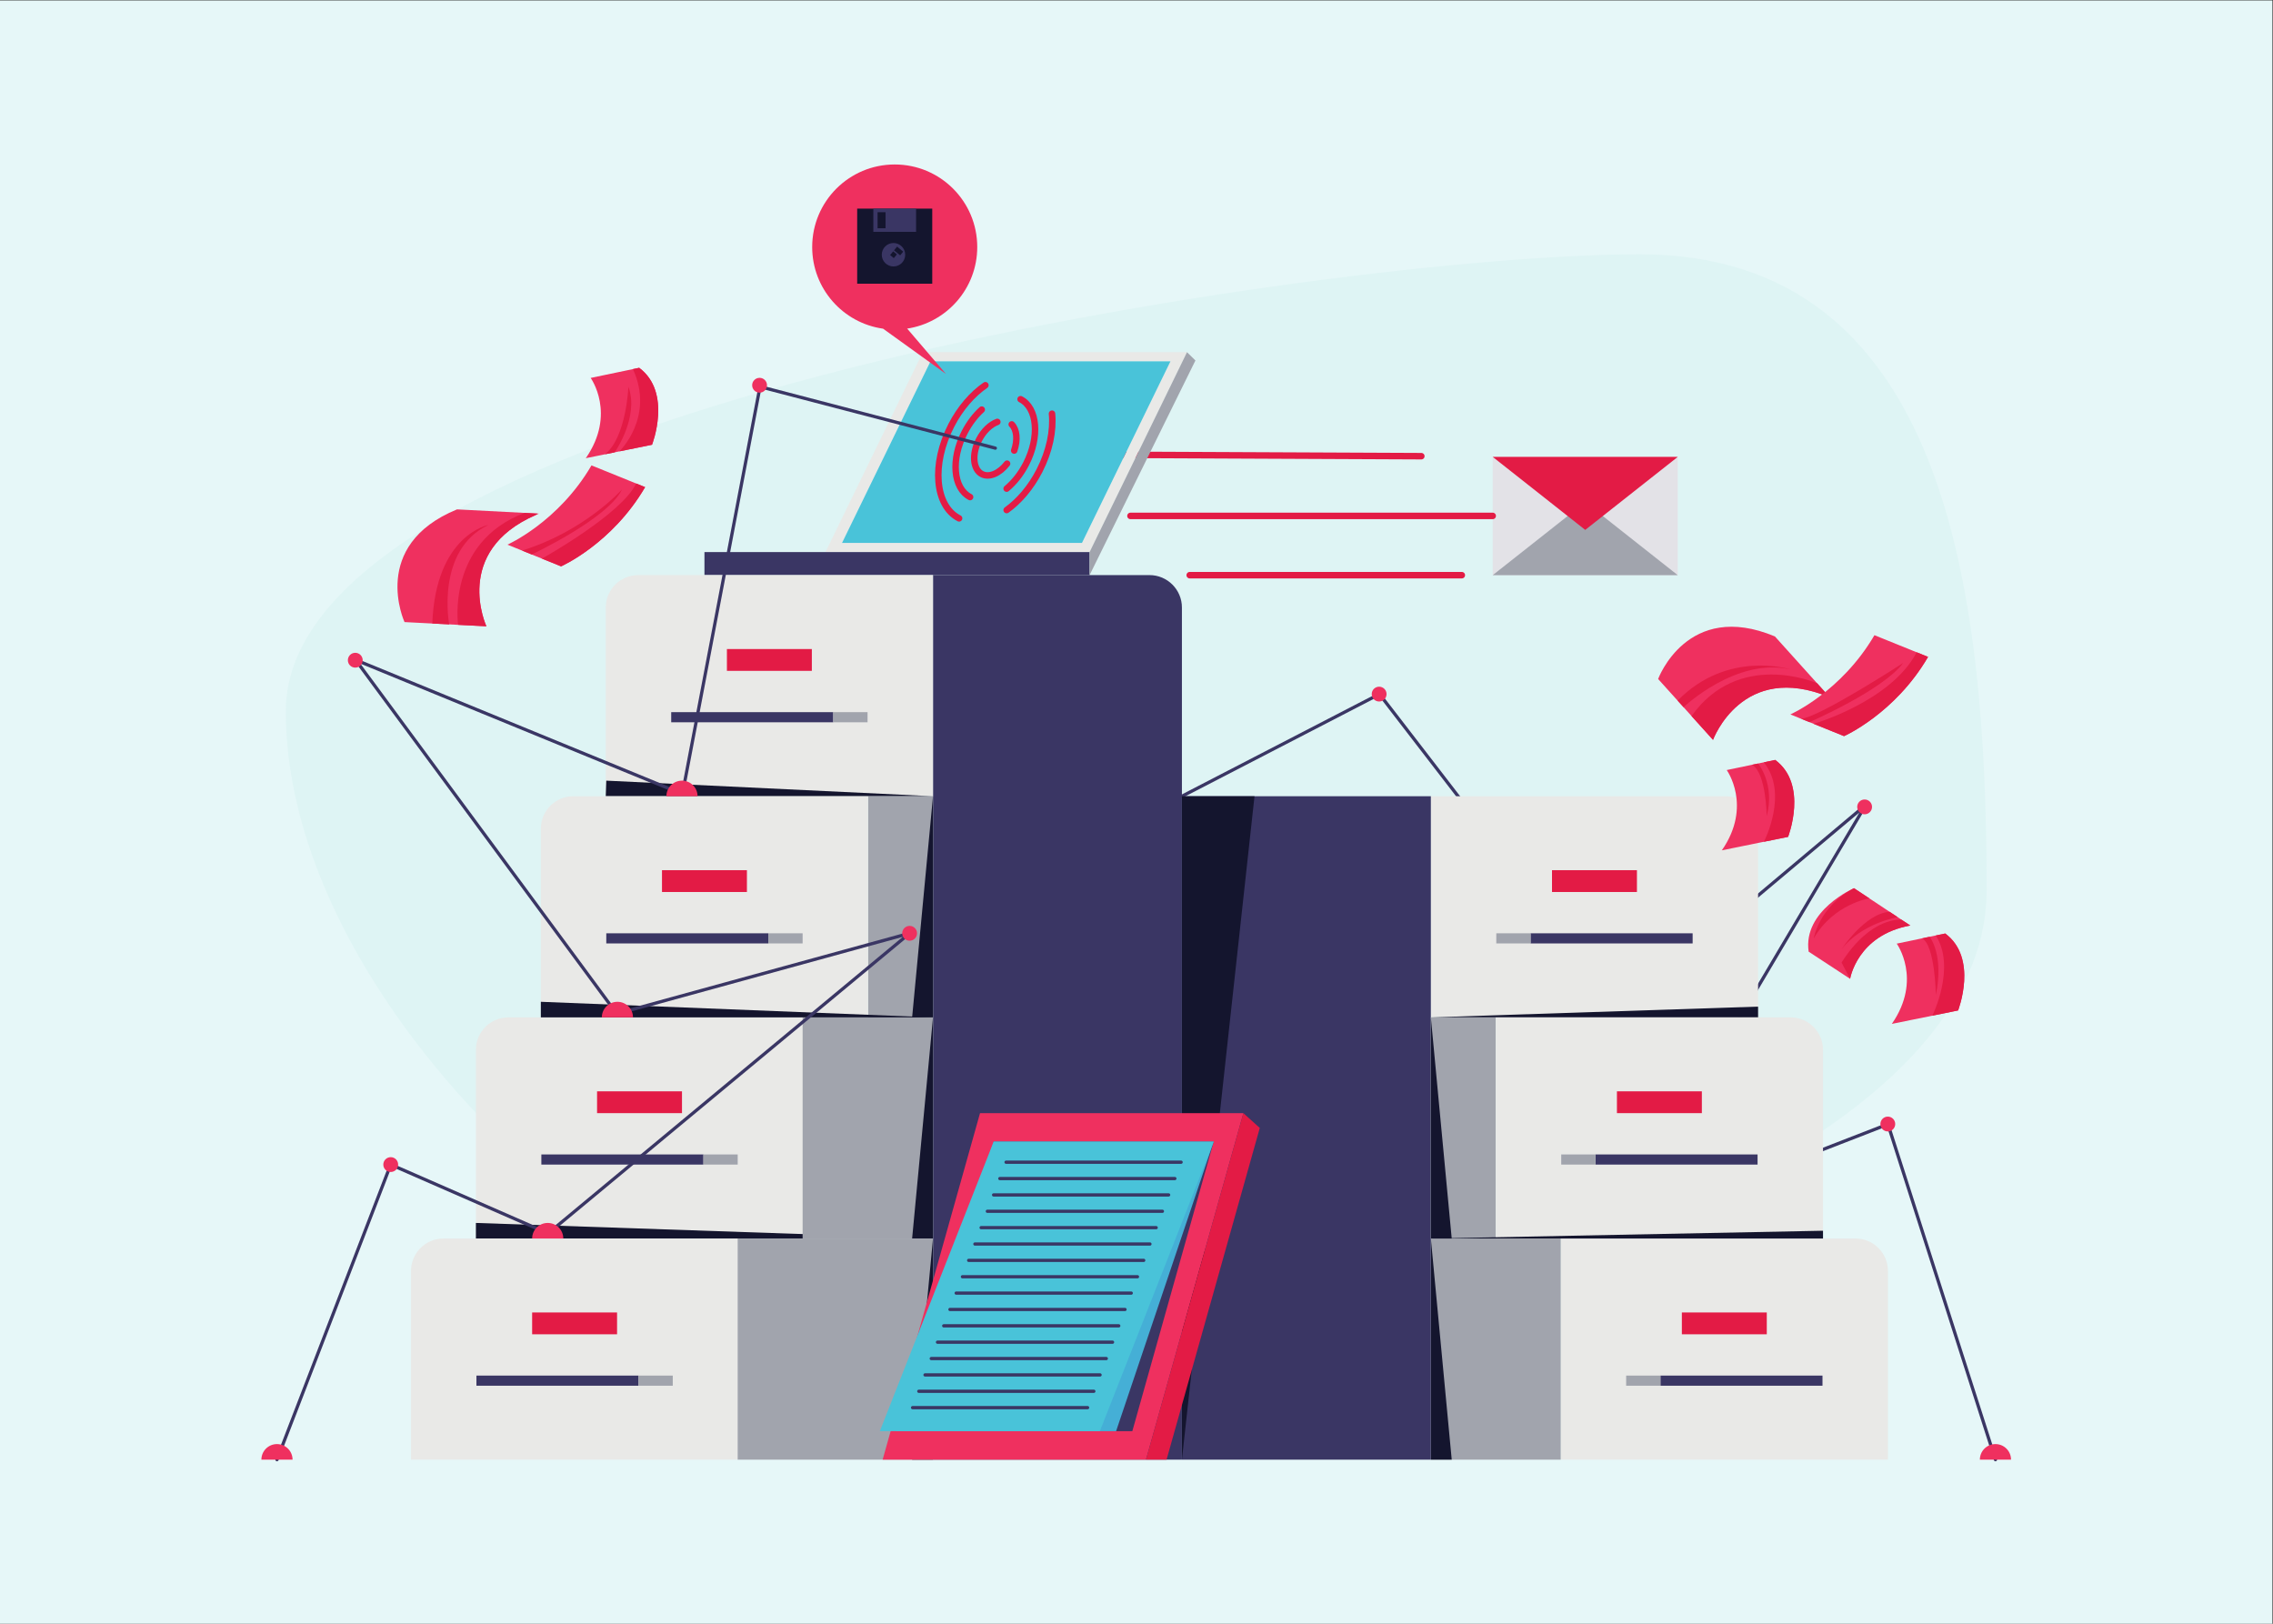 <?xml version="1.0" encoding="UTF-8" standalone="no"?>
<svg
   xmlns:dc="http://purl.org/dc/elements/1.1/"
   xmlns:cc="http://creativecommons.org/ns#"
   xmlns:rdf="http://www.w3.org/1999/02/22-rdf-syntax-ns#"
   xmlns:svg="http://www.w3.org/2000/svg"
   xmlns="http://www.w3.org/2000/svg"
   viewBox="0 0 933.333 666.667"
   height="666.667"
   width="933.333"
   xml:space="preserve"
   id="svg2"
   version="1.1"><rect x="0" y="0" width="933.333" height="666.667" fill="#333333" stroke="none"/><defs
     id="defs6" /><g
     transform="matrix(1.333,0,0,-1.333,0,666.667)"
     id="g10"><g
       transform="scale(0.1)"
       id="g12"><path
         id="path14"
         style="fill:#e6f7f8;fill-opacity:1;fill-rule:nonzero;stroke:none"
         d="M 7000,0 H 0 V 5000 H 7000 V 0" /><path
         id="path16"
         style="fill:#def4f4;fill-opacity:1;fill-rule:nonzero;stroke:none"
         d="M 6119.7,2259.67 C 6119.7,1320.75 3954.24,782 3015.33,782 2076.43,782 880.305,1871.69 880.305,2810.6 880.305,3749.51 4111.36,4218 5050.26,4218 5989.18,4218 6119.7,3198.58 6119.7,2259.67" /><path
         id="path18"
         style="fill:#e3e2e7;fill-opacity:1;fill-rule:nonzero;stroke:none"
         d="m 5168.23,3229.66 h -570.14 v 365.05 l 570.14,0.01 v -365.06" /><path
         id="path20"
         style="fill:#a1a4ad;fill-opacity:1;fill-rule:nonzero;stroke:none"
         d="m 4883.15,3454.59 -285.06,-224.93 h 570.14 z" /><path
         id="path22"
         style="fill:#e31b45;fill-opacity:1;fill-rule:nonzero;stroke:none"
         d="m 4883.15,3369.11 285.08,224.93 h -570.14 z" /><path
         id="path24"
         style="fill:none;stroke:#e31b45;stroke-width:20;stroke-linecap:round;stroke-linejoin:round;stroke-miterlimit:10;stroke-dasharray:none;stroke-opacity:1"
         d="m 4502.97,3229.65 -838.18,0.01" /><path
         id="path26"
         style="fill:none;stroke:#e31b45;stroke-width:20;stroke-linecap:round;stroke-linejoin:round;stroke-miterlimit:10;stroke-dasharray:none;stroke-opacity:1"
         d="M 4598.09,3412.18 H 3482.26" /><path
         id="path28"
         style="fill:none;stroke:#e31b45;stroke-width:20;stroke-linecap:round;stroke-linejoin:round;stroke-miterlimit:10;stroke-dasharray:none;stroke-opacity:1"
         d="m 4378.25,3596.16 -1084.86,4.9" /><path
         id="path30"
         style="fill:#e9e9e7;fill-opacity:1;fill-rule:nonzero;stroke:none"
         d="m 3332.9,3329 h -739.1 l 272.5,559.2 h 739.1 z m -490.1,587.4 -300,-615.6 h 813.61 l 300,615.6 H 2842.8" /><path
         id="path32"
         style="fill:#3a3664;fill-opacity:1;fill-rule:nonzero;stroke:none"
         d="m 3356.41,3300.8 v -70.9 H 2170 v 70.9 h 1186.41" /><path
         id="path34"
         style="fill:#a1a4ad;fill-opacity:1;fill-rule:nonzero;stroke:none"
         d="m 3682.4,3891 -325.99,-661.1 v 70.9 l 300,615.6 25.99,-25.4" /><path
         id="path36"
         style="fill:#49c3d9;fill-opacity:1;fill-rule:nonzero;stroke:none"
         d="M 3605.4,3888.2 3332.9,3329 h -739.1 l 272.5,559.2 h 739.1" /><path
         id="path38"
         style="fill:none;stroke:#e31b45;stroke-width:20;stroke-linecap:round;stroke-linejoin:round;stroke-miterlimit:10;stroke-dasharray:none;stroke-opacity:1"
         d="m 3102.19,3573.14 c -23.21,-29.76 -54.77,-43.87 -77.46,-32.16 -27.72,14.29 -31.7,61.7 -8.9,105.87 14.25,27.6 35.58,47.42 56.35,54.9" /><path
         id="path40"
         style="fill:none;stroke:#e31b45;stroke-width:20;stroke-linecap:round;stroke-linejoin:round;stroke-miterlimit:10;stroke-dasharray:none;stroke-opacity:1"
         d="m 3116.55,3694.09 c 16,-16.21 18.93,-47.89 7.57,-80.55" /><path
         id="path42"
         style="fill:none;stroke:#e31b45;stroke-width:20;stroke-linecap:round;stroke-linejoin:round;stroke-miterlimit:10;stroke-dasharray:none;stroke-opacity:1"
         d="m 2988.24,3470.28 c -52.21,26.95 -59.71,116.24 -16.77,199.46 14.46,27.99 32.77,51.73 52.7,69.88" /><path
         id="path44"
         style="fill:none;stroke:#e31b45;stroke-width:20;stroke-linecap:round;stroke-linejoin:round;stroke-miterlimit:10;stroke-dasharray:none;stroke-opacity:1"
         d="m 3143.76,3771.62 c 52.2,-26.93 59.71,-116.23 16.76,-199.45 -16.11,-31.2 -37.01,-57.12 -59.61,-75.91" /><path
         id="path46"
         style="fill:none;stroke:#e31b45;stroke-width:20;stroke-linecap:round;stroke-linejoin:round;stroke-miterlimit:10;stroke-dasharray:none;stroke-opacity:1"
         d="m 2954.39,3404.7 c -74.92,38.67 -85.69,166.83 -24.05,286.27 27.68,53.64 65.27,96.39 105.06,123.73" /><path
         id="path48"
         style="fill:none;stroke:#e31b45;stroke-width:20;stroke-linecap:round;stroke-linejoin:round;stroke-miterlimit:10;stroke-dasharray:none;stroke-opacity:1"
         d="m 3240.6,3727.07 c 5.03,-52.34 -7.58,-115.37 -38.94,-176.13 -26.68,-51.7 -62.55,-93.28 -100.74,-120.69" /><path
         id="path50"
         style="fill:#3a3664;fill-opacity:1;fill-rule:nonzero;stroke:none"
         d="M 3640.8,505.352 H 2874 V 3229.93 h 666.8 c 55.23,0 100,-44.77 100,-100 V 505.352" /><path
         id="path52"
         style="fill:#e9e9e7;fill-opacity:1;fill-rule:nonzero;stroke:none"
         d="M 2874,2548.79 H 1866 v 581.14 c 0,55.23 44.77,100 100,100 h 908 v -681.14" /><path
         id="path54"
         style="fill:#14152e;fill-opacity:1;fill-rule:nonzero;stroke:none"
         d="M 2874,2548.79 H 1866 l 1.6,48" /><path
         id="path56"
         style="fill:#e31b45;fill-opacity:1;fill-rule:nonzero;stroke:none"
         d="m 2500.8,2934.96 h -261.6 v 67.2 h 261.6 v -67.2" /><path
         id="path58"
         style="fill:#3a3664;fill-opacity:1;fill-rule:nonzero;stroke:none"
         d="m 2566.8,2776.55 h -499.2 v 31.21 h 499.2 v -31.21" /><path
         id="path60"
         style="fill:#a1a4ad;fill-opacity:1;fill-rule:nonzero;stroke:none"
         d="m 2672.4,2776.55 h -105.6 v 31.21 h 105.6 v -31.21" /><path
         id="path62"
         style="fill:#e9e9e7;fill-opacity:1;fill-rule:nonzero;stroke:none"
         d="M 2473.99,1186.51 H 1466 v 581.14 c 0,55.22 44.77,100 100,100 h 907.99 v -681.14" /><path
         id="path64"
         style="fill:#14152e;fill-opacity:1;fill-rule:nonzero;stroke:none"
         d="m 2874,1186.5 -1408,0.01 v 47.99 z" /><path
         id="path66"
         style="fill:#e31b45;fill-opacity:1;fill-rule:nonzero;stroke:none"
         d="m 2100.8,1572.68 h -261.6 v 67.19 h 261.6 v -67.19" /><path
         id="path68"
         style="fill:#3a3664;fill-opacity:1;fill-rule:nonzero;stroke:none"
         d="m 2166.8,1414.27 h -499.2 v 31.2 h 499.2 v -31.2" /><path
         id="path70"
         style="fill:#a1a4ad;fill-opacity:1;fill-rule:nonzero;stroke:none"
         d="M 2272.39,1414.27 H 2166.8 v 31.2 h 105.59 v -31.2" /><path
         id="path72"
         style="fill:#a1a4ad;fill-opacity:1;fill-rule:nonzero;stroke:none"
         d="m 2874,1186.51 h -401.6 v 681.14 H 2874 v -681.14" /><path
         id="path74"
         style="fill:#14152e;fill-opacity:1;fill-rule:nonzero;stroke:none"
         d="m 2874,1867.65 -64.3,-681.14 h 64.3 z" /><path
         id="path76"
         style="fill:#a1a4ad;fill-opacity:1;fill-rule:nonzero;stroke:none"
         d="M 2673.99,2548.79 H 2874 v -681.14 h -200.01 v 681.14" /><path
         id="path78"
         style="fill:#e9e9e7;fill-opacity:1;fill-rule:nonzero;stroke:none"
         d="M 2673.99,1867.65 H 1666 v 581.14 c 0,55.22 44.77,100 100,100 h 907.99 v -681.14" /><path
         id="path80"
         style="fill:#e31b45;fill-opacity:1;fill-rule:nonzero;stroke:none"
         d="m 2300.8,2253.82 h -261.6 v 67.2 h 261.6 v -67.2" /><path
         id="path82"
         style="fill:#3a3664;fill-opacity:1;fill-rule:nonzero;stroke:none"
         d="m 2366.8,2095.41 h -499.2 v 31.2 h 499.2 v -31.2" /><path
         id="path84"
         style="fill:#a1a4ad;fill-opacity:1;fill-rule:nonzero;stroke:none"
         d="m 2472.4,2095.41 h -105.6 v 31.2 h 105.6 v -31.2" /><path
         id="path86"
         style="fill:#14152e;fill-opacity:1;fill-rule:nonzero;stroke:none"
         d="M 2874,1867.65 H 1666 v 48 z" /><path
         id="path88"
         style="fill:#14152e;fill-opacity:1;fill-rule:nonzero;stroke:none"
         d="m 2874,2548.79 -64.3,-681.14 h 64.3 z" /><path
         id="path90"
         style="fill:#e9e9e7;fill-opacity:1;fill-rule:nonzero;stroke:none"
         d="M 2273.99,505.359 H 1266 v 581.151 c 0,55.22 44.77,100 100,100 h 907.99 V 505.359" /><path
         id="path92"
         style="fill:#e31b45;fill-opacity:1;fill-rule:nonzero;stroke:none"
         d="m 1900.8,891.531 h -261.6 v 67.199 h 261.6 v -67.199" /><path
         id="path94"
         style="fill:#3a3664;fill-opacity:1;fill-rule:nonzero;stroke:none"
         d="m 1966.8,733.129 h -499.2 v 31.203 h 499.2 v -31.203" /><path
         id="path96"
         style="fill:#a1a4ad;fill-opacity:1;fill-rule:nonzero;stroke:none"
         d="M 2072.39,733.129 H 1966.8 v 31.203 h 105.59 v -31.203" /><path
         id="path98"
         style="fill:#a1a4ad;fill-opacity:1;fill-rule:nonzero;stroke:none"
         d="M 2874,505.352 H 2272.39 V 1186.51 H 2874 V 505.352" /><path
         id="path100"
         style="fill:#14152e;fill-opacity:1;fill-rule:nonzero;stroke:none"
         d="M 2874,1186.5 2809.7,505.352 H 2874 Z" /><path
         id="path102"
         style="fill:none;stroke:#3a3664;stroke-width:10;stroke-linecap:round;stroke-linejoin:round;stroke-miterlimit:10;stroke-dasharray:none;stroke-opacity:1"
         d="M 853.203,505.352 1203.6,1414.27 1688.4,1202.3 2802,2126.61 1900,1878.8 l -804.4,1089.76 1006.48,-413.05 239.12,1254.65 724.81,-189.2" /><path
         id="path104"
         style="fill:#ef305f;fill-opacity:1;fill-rule:nonzero;stroke:none"
         d="m 2824.83,2126.61 c 0,-12.6 -10.22,-22.83 -22.83,-22.83 -12.61,0 -22.83,10.23 -22.83,22.83 0,12.62 10.22,22.83 22.83,22.83 12.61,0 22.83,-10.21 22.83,-22.83" /><path
         id="path106"
         style="fill:#ef305f;fill-opacity:1;fill-rule:nonzero;stroke:none"
         d="m 2362.63,3814.66 c 0,-12.62 -10.22,-22.83 -22.84,-22.83 -12.6,0 -22.82,10.21 -22.82,22.83 0,12.61 10.22,22.82 22.82,22.82 12.62,0 22.84,-10.21 22.84,-22.82" /><path
         id="path108"
         style="fill:#ef305f;fill-opacity:1;fill-rule:nonzero;stroke:none"
         d="m 1226.43,1414.27 c 0,-12.61 -10.22,-22.82 -22.83,-22.82 -12.61,0 -22.83,10.21 -22.83,22.82 0,12.62 10.22,22.83 22.83,22.83 12.61,0 22.83,-10.21 22.83,-22.83" /><path
         id="path110"
         style="fill:#ef305f;fill-opacity:1;fill-rule:nonzero;stroke:none"
         d="m 805.195,505.359 c 0,26.512 21.493,48 48.008,48 26.504,0 47.996,-21.488 47.996,-48 h -96.004" /><path
         id="path112"
         style="fill:#ef305f;fill-opacity:1;fill-rule:nonzero;stroke:none"
         d="m 1639.2,1186.51 c 0,26.5 21.48,47.99 48,47.99 26.5,0 48,-21.49 48,-47.99 h -96" /><path
         id="path114"
         style="fill:#ef305f;fill-opacity:1;fill-rule:nonzero;stroke:none"
         d="m 1853.9,1867.65 c 0,26.5 21.49,48 47.99,48 26.52,0 48,-21.5 48,-48 h -95.99" /><path
         id="path116"
         style="fill:#ef305f;fill-opacity:1;fill-rule:nonzero;stroke:none"
         d="m 2052.79,2548.79 c 0,26.5 21.5,48 48.01,48 26.5,0 48,-21.5 48,-48 h -96.01" /><path
         id="path118"
         style="fill:#ef305f;fill-opacity:1;fill-rule:nonzero;stroke:none"
         d="m 1117.23,2967.76 c 0,-12.61 -10.22,-22.84 -22.83,-22.84 -12.61,0 -22.83,10.23 -22.83,22.84 0,12.6 10.22,22.83 22.83,22.83 12.61,0 22.83,-10.23 22.83,-22.83" /><path
         id="path120"
         style="fill:none;stroke:#3a3664;stroke-width:10;stroke-linecap:round;stroke-linejoin:round;stroke-miterlimit:10;stroke-dasharray:none;stroke-opacity:1"
         d="m 6146.8,505.359 -331.19,1033.201 -845,-328.06 776.19,1310.86 -749.08,-629.72 -748.52,971.71 -608.4,-314.56" /><path
         id="path122"
         style="fill:#ef305f;fill-opacity:1;fill-rule:nonzero;stroke:none"
         d="m 6098.8,505.359 c 0,26.512 21.49,48 48,48 26.51,0 48,-21.488 48,-48 h -96" /><path
         id="path124"
         style="fill:#ef305f;fill-opacity:1;fill-rule:nonzero;stroke:none"
         d="m 4922.6,1186.51 c 0,26.5 21.49,47.99 48.01,47.99 26.5,0 47.99,-21.49 47.99,-47.99 h -96" /><path
         id="path126"
         style="fill:#ef305f;fill-opacity:1;fill-rule:nonzero;stroke:none"
         d="m 4949.73,1867.65 c 0,26.5 21.49,48 47.99,48 26.52,0 48,-21.5 48,-48 h -95.99" /><path
         id="path128"
         style="fill:#ef305f;fill-opacity:1;fill-rule:nonzero;stroke:none"
         d="m 4271.13,2863.35 c 0,-12.61 -10.22,-22.82 -22.83,-22.82 -12.61,0 -22.83,10.21 -22.83,22.82 0,12.62 10.22,22.83 22.83,22.83 12.61,0 22.83,-10.21 22.83,-22.83" /><path
         id="path130"
         style="fill:#ef305f;fill-opacity:1;fill-rule:nonzero;stroke:none"
         d="m 5766.63,2515.96 c 0,-12.61 -10.22,-22.83 -22.83,-22.83 -12.61,0 -22.83,10.22 -22.83,22.83 0,12.61 10.22,22.82 22.83,22.82 12.61,0 22.83,-10.21 22.83,-22.82" /><path
         id="path132"
         style="fill:#ef305f;fill-opacity:1;fill-rule:nonzero;stroke:none"
         d="m 5838.03,1539.15 c 0,-12.61 -10.22,-22.83 -22.83,-22.83 -12.61,0 -22.83,10.22 -22.83,22.83 0,12.62 10.22,22.83 22.83,22.83 12.61,0 22.83,-10.21 22.83,-22.83" /><path
         id="path134"
         style="fill:#e9e9e7;fill-opacity:1;fill-rule:nonzero;stroke:none"
         d="m 4407.6,1867.65 h 1008 v 581.14 c 0,55.22 -44.77,100 -100,100 h -908 v -681.14" /><path
         id="path136"
         style="fill:#e31b45;fill-opacity:1;fill-rule:nonzero;stroke:none"
         d="m 4780.8,2253.82 h 261.6 v 67.2 h -261.6 v -67.2" /><path
         id="path138"
         style="fill:#3a3664;fill-opacity:1;fill-rule:nonzero;stroke:none"
         d="M 4714.8,2095.41 H 5214 v 31.2 h -499.2 v -31.2" /><path
         id="path140"
         style="fill:#a1a4ad;fill-opacity:1;fill-rule:nonzero;stroke:none"
         d="m 4609.2,2095.41 h 105.6 v 31.2 h -105.6 v -31.2" /><path
         id="path142"
         style="fill:#14152e;fill-opacity:1;fill-rule:nonzero;stroke:none"
         d="m 4407.6,1867.65 h 1008 v 33.17 z" /><path
         id="path144"
         style="fill:#e9e9e7;fill-opacity:1;fill-rule:nonzero;stroke:none"
         d="m 4807.6,505.359 h 1008.01 v 581.151 c 0,55.22 -44.78,100 -100,100 H 4807.6 V 505.359" /><path
         id="path146"
         style="fill:#e31b45;fill-opacity:1;fill-rule:nonzero;stroke:none"
         d="m 5180.8,891.531 h 261.6 v 67.199 h -261.6 v -67.199" /><path
         id="path148"
         style="fill:#3a3664;fill-opacity:1;fill-rule:nonzero;stroke:none"
         d="M 5114.8,733.129 H 5614 v 31.203 h -499.2 v -31.203" /><path
         id="path150"
         style="fill:#a1a4ad;fill-opacity:1;fill-rule:nonzero;stroke:none"
         d="m 5009.2,733.129 h 105.6 v 31.203 h -105.6 v -31.203" /><path
         id="path152"
         style="fill:#a1a4ad;fill-opacity:1;fill-rule:nonzero;stroke:none"
         d="m 4407.6,1186.51 h 400 V 505.359 h -400 v 681.151" /><path
         id="path154"
         style="fill:#14152e;fill-opacity:1;fill-rule:nonzero;stroke:none"
         d="m 4407.6,1186.51 64.3,-681.151 h -64.3 z" /><path
         id="path156"
         style="fill:#3a3664;fill-opacity:1;fill-rule:nonzero;stroke:none"
         d="M 4407.6,505.352 H 3640.8 V 2548.79 h 766.8 V 505.352" /><path
         id="path158"
         style="fill:#14152e;fill-opacity:1;fill-rule:nonzero;stroke:none"
         d="M 3864.4,2548.79 H 3640.8 V 505.352 Z" /><path
         id="path160"
         style="fill:#a1a4ad;fill-opacity:1;fill-rule:nonzero;stroke:none"
         d="m 4407.6,1867.65 h 200 v -681.14 h -200 v 681.14" /><path
         id="path162"
         style="fill:#e9e9e7;fill-opacity:1;fill-rule:nonzero;stroke:none"
         d="m 4607.6,1186.51 h 1008.01 v 581.14 c 0,55.22 -44.78,100 -100,100 H 4607.6 v -681.14" /><path
         id="path164"
         style="fill:#e31b45;fill-opacity:1;fill-rule:nonzero;stroke:none"
         d="m 4980.8,1572.68 h 261.6 v 67.19 h -261.6 v -67.19" /><path
         id="path166"
         style="fill:#3a3664;fill-opacity:1;fill-rule:nonzero;stroke:none"
         d="M 4914.8,1414.27 H 5414 v 31.2 h -499.2 v -31.2" /><path
         id="path168"
         style="fill:#a1a4ad;fill-opacity:1;fill-rule:nonzero;stroke:none"
         d="m 4809.2,1414.27 h 105.6 v 31.2 h -105.6 v -31.2" /><path
         id="path170"
         style="fill:#14152e;fill-opacity:1;fill-rule:nonzero;stroke:none"
         d="m 4407.6,1867.65 64.3,-681.14 h -64.3 z" /><path
         id="path172"
         style="fill:#14152e;fill-opacity:1;fill-rule:nonzero;stroke:none"
         d="m 4407.6,1186.51 h 1208.01 v 23.99 z" /><path
         id="path174"
         style="fill:#ef305f;fill-opacity:1;fill-rule:nonzero;stroke:none"
         d="m 5636.5,2853.4 c -270.09,113 -359.7,-131 -359.7,-131 l -66.19,73.4 -102.91,114.1 c 0,0 89.7,244.1 359.7,131.1 l 130,-144.3 c 0.1,-0.1 0.2,-0.1 0.2,-0.1 l 38.9,-43.2" /><path
         id="path176"
         style="fill:#e31b45;fill-opacity:1;fill-rule:nonzero;stroke:none"
         d="m 5636.5,2853.4 c -270.09,113 -359.7,-131 -359.7,-131 l -66.19,73.4 c 145,203.3 379.39,104.1 386.79,100.9 0.1,-0.1 0.2,-0.1 0.2,-0.1 l 38.9,-43.2" /><path
         id="path178"
         style="fill:#e31b45;fill-opacity:1;fill-rule:nonzero;stroke:none"
         d="m 5186.04,2823.05 c 0,0 162.65,154.95 329.06,116.25 0,0 -192.48,61.92 -347.39,-95.94 l 18.33,-20.31" /><path
         id="path180"
         style="fill:#ef305f;fill-opacity:1;fill-rule:nonzero;stroke:none"
         d="m 5508,2423.6 -74.6,-15.1 -129.4,-26.3 c 94.8,136.8 15,247.2 15,247.2 l 114.59,23.9 34.81,7.3 c 102.6,-76.2 39.6,-237 39.6,-237" /><path
         id="path182"
         style="fill:#e31b45;fill-opacity:1;fill-rule:nonzero;stroke:none"
         d="m 5508,2423.6 -74.6,-15.1 c 2.5,4.6 76.3,149.6 0,244.7 l 0.19,0.1 34.81,7.3 c 102.6,-76.2 39.6,-237 39.6,-237" /><path
         id="path184"
         style="fill:#e31b45;fill-opacity:1;fill-rule:nonzero;stroke:none"
         d="m 5415.57,2649.54 c 0,0 53.03,-63.04 26.53,-162.04 0,0 -1.17,133.61 -45.14,158.16 l 18.61,3.88" /><path
         id="path186"
         style="fill:#ef305f;fill-opacity:1;fill-rule:nonzero;stroke:none"
         d="m 5939.2,2978 c -102.1,-175 -258.8,-244.1 -258.8,-244.1 l -93.6,37.9 -12.89,5.2 -25.91,10.5 h -0.1 l -32.8,13.3 c 0,0 156.7,69 258.9,244 l 130.1,-52.6 35.1,-14.2" /><path
         id="path188"
         style="fill:#e31b45;fill-opacity:1;fill-rule:nonzero;stroke:none"
         d="m 5939.2,2978 c -102.1,-175 -258.8,-244.1 -258.8,-244.1 l -93.6,37.9 c 0,0 238.4,69 317.3,220.4 l 35.1,-14.2" /><path
         id="path190"
         style="fill:#e31b45;fill-opacity:1;fill-rule:nonzero;stroke:none"
         d="M 5862.4,2959.1 C 5800.3,2875.4 5573.91,2777 5573.91,2777 l -25.91,10.5 c 54.7,3.3 314.4,171.6 314.4,171.6" /><path
         id="path192"
         style="fill:#ef305f;fill-opacity:1;fill-rule:nonzero;stroke:none"
         d="m 5884.5,2150.6 c -163.8,-29.7 -185.4,-164.2 -185.4,-164.2 L 5571.41,2070 C 5552.7,2196.4 5711,2265.6 5711,2265.6 l 146.8,-97.3 26.7,-17.7" /><path
         id="path194"
         style="fill:#e31b45;fill-opacity:1;fill-rule:nonzero;stroke:none"
         d="m 5758.33,2234.2 c 0,0 -109.23,-16.37 -171.33,-123.18 0,0 15.73,97.35 123.97,154.57 l 47.36,-31.39" /><path
         id="path196"
         style="fill:#e31b45;fill-opacity:1;fill-rule:nonzero;stroke:none"
         d="m 5884.5,2150.6 c -163.8,-29.7 -185.4,-164.2 -185.4,-164.2 l -26.4,50.2 c 91.9,144 185.1,131.7 185.1,131.7 l 26.7,-17.7" /><path
         id="path198"
         style="fill:#e31b45;fill-opacity:1;fill-rule:nonzero;stroke:none"
         d="m 5845.53,2176.44 c 0,0 -110.6,-18.48 -172.86,-98.96 0,0 71.67,110.22 148.09,115.36 l 24.77,-16.4" /><path
         id="path200"
         style="fill:#ef305f;fill-opacity:1;fill-rule:nonzero;stroke:none"
         d="m 6031.7,1889 -79.3,-16.1 -124.8,-25.3 c 94.8,136.8 15.1,247.2 15.1,247.2 l 120.3,25.1 29.1,6.1 c 102.6,-76.2 39.6,-237 39.6,-237" /><path
         id="path202"
         style="fill:#e31b45;fill-opacity:1;fill-rule:nonzero;stroke:none"
         d="m 6031.7,1889 -79.3,-16.1 c 0,0 73.9,148.5 10.6,247 l 29.1,6.1 c 102.6,-76.2 39.6,-237 39.6,-237" /><path
         id="path204"
         style="fill:#e31b45;fill-opacity:1;fill-rule:nonzero;stroke:none"
         d="m 5944.09,2115.96 c 0,0 44.91,-55.36 19.11,-179.56 0,0 -2.17,154.83 -42.78,174.62 l 23.67,4.94" /><path
         id="path206"
         style="fill:#ef305f;fill-opacity:1;fill-rule:nonzero;stroke:none"
         d="m 2008.5,3631.39 -100.5,-20.4 -103.5,-21.01 c 94.8,136.81 15,247.21 15,247.21 l 130.2,27.2 19.21,3.99 c 102.59,-76.19 39.59,-236.99 39.59,-236.99" /><path
         id="path208"
         style="fill:#e31b45;fill-opacity:1;fill-rule:nonzero;stroke:none"
         d="m 2008.5,3631.39 -100.5,-20.4 c 0,0 109.5,105.4 41.7,253.4 l 19.21,3.99 c 102.59,-76.19 39.59,-236.99 39.59,-236.99" /><path
         id="path210"
         style="fill:#e31b45;fill-opacity:1;fill-rule:nonzero;stroke:none"
         d="m 1893.58,3608.06 c 0,0 76.32,109.14 42.12,202.18 0,0 -6.01,-156.2 -72.16,-208.28 l 30.04,6.1" /><path
         id="path212"
         style="fill:#ef305f;fill-opacity:1;fill-rule:nonzero;stroke:none"
         d="m 1987.2,3500.88 c -102.2,-175 -258.8,-244.09 -258.8,-244.09 l -59.1,23.89 c -0.1,0 -0.1,0 -0.1,0 l -106.09,43 c 0,0 156.69,69.1 258.89,244.1 l 137.6,-55.7 27.6,-11.2" /><path
         id="path214"
         style="fill:#e31b45;fill-opacity:1;fill-rule:nonzero;stroke:none"
         d="m 1987.2,3500.88 c -102.2,-175 -258.8,-244.09 -258.8,-244.09 l -59.1,23.89 c 6.1,3.4 246.1,137.7 290.3,231.4 l 27.6,-11.2" /><path
         id="path216"
         style="fill:#e31b45;fill-opacity:1;fill-rule:nonzero;stroke:none"
         d="m 1637.8,3293.41 c 0,0 235.24,110.37 278.27,200.37 0,0 -113.74,-128.2 -308.05,-188.3 l 29.78,-12.07" /><path
         id="path218"
         style="fill:#ef305f;fill-opacity:1;fill-rule:nonzero;stroke:none"
         d="m 1660,3419.18 c -3.2,-1.3 -6.41,-2.69 -9.5,-4.1 -258.8,-112.6 -152.2,-342.89 -152.2,-342.89 l -87.21,4.49 -165,8.51 c 0,0 -109.2,235.99 161.71,347.1 l 208.2,-10.8 40,-2.1 4,-0.21" /><path
         id="path220"
         style="fill:#e31b45;fill-opacity:1;fill-rule:nonzero;stroke:none"
         d="m 1616,3421.49 c -241.3,-91.3 -204.9,-344.81 -204.9,-344.81 l 87.2,-4.49 c 0,0 -106.6,230.29 152.2,342.89 l 5.5,4.31 -40,2.1" /><path
         id="path222"
         style="fill:#e31b45;fill-opacity:1;fill-rule:nonzero;stroke:none"
         d="m 1383.68,3078.1 c 0,0 -42.88,228.48 120.92,306.33 0,0 -162.36,-29.96 -172.98,-303.65 l 52.06,-2.68" /><path
         id="path224"
         style="fill:#ef305f;fill-opacity:1;fill-rule:nonzero;stroke:none"
         d="m 3830.07,1572.66 -300,-1067.308 h -811.2 l 300,1067.308 h 811.2" /><path
         id="path226"
         style="fill:#e31b45;fill-opacity:1;fill-rule:nonzero;stroke:none"
         d="M 3880.65,1527.07 3593.46,505.352 h -63.39 l 300,1067.308 50.58,-45.59" /><path
         id="path228"
         style="fill:#3a3664;fill-opacity:1;fill-rule:nonzero;stroke:none"
         d="M 3738.66,1484.86 3488.02,593.148 h -677.76 l 250.65,891.712 h 677.75" /><path
         id="path230"
         style="fill:#45afd6;fill-opacity:1;fill-rule:nonzero;stroke:none"
         d="M 3738.66,1484.86 3438.02,593.148 h -677.76 l 300.65,891.712 h 677.75" /><path
         id="path232"
         style="fill:#49c3d9;fill-opacity:1;fill-rule:nonzero;stroke:none"
         d="M 3738.66,1484.86 3388.02,593.148 h -677.76 l 350.65,891.712 h 677.75" /><path
         id="path234"
         style="fill:none;stroke:#3a3664;stroke-width:10;stroke-linecap:round;stroke-linejoin:round;stroke-miterlimit:10;stroke-dasharray:none;stroke-opacity:1"
         d="m 3099.06,1421.6 h 539.2" /><path
         id="path236"
         style="fill:none;stroke:#3a3664;stroke-width:10;stroke-linecap:round;stroke-linejoin:round;stroke-miterlimit:10;stroke-dasharray:none;stroke-opacity:1"
         d="m 3079.86,1371.2 h 539.2" /><path
         id="path238"
         style="fill:none;stroke:#3a3664;stroke-width:10;stroke-linecap:round;stroke-linejoin:round;stroke-miterlimit:10;stroke-dasharray:none;stroke-opacity:1"
         d="m 3060.66,1320.8 h 539.2" /><path
         id="path240"
         style="fill:none;stroke:#3a3664;stroke-width:10;stroke-linecap:round;stroke-linejoin:round;stroke-miterlimit:10;stroke-dasharray:none;stroke-opacity:1"
         d="m 3041.46,1270.4 h 539.2" /><path
         id="path242"
         style="fill:none;stroke:#3a3664;stroke-width:10;stroke-linecap:round;stroke-linejoin:round;stroke-miterlimit:10;stroke-dasharray:none;stroke-opacity:1"
         d="m 3022.27,1220 h 539.19" /><path
         id="path244"
         style="fill:none;stroke:#3a3664;stroke-width:10;stroke-linecap:round;stroke-linejoin:round;stroke-miterlimit:10;stroke-dasharray:none;stroke-opacity:1"
         d="m 3003.07,1169.6 h 539.2" /><path
         id="path246"
         style="fill:none;stroke:#3a3664;stroke-width:10;stroke-linecap:round;stroke-linejoin:round;stroke-miterlimit:10;stroke-dasharray:none;stroke-opacity:1"
         d="m 2983.87,1119.2 h 539.2" /><path
         id="path248"
         style="fill:none;stroke:#3a3664;stroke-width:10;stroke-linecap:round;stroke-linejoin:round;stroke-miterlimit:10;stroke-dasharray:none;stroke-opacity:1"
         d="m 2964.67,1068.8 h 539.19" /><path
         id="path250"
         style="fill:none;stroke:#3a3664;stroke-width:10;stroke-linecap:round;stroke-linejoin:round;stroke-miterlimit:10;stroke-dasharray:none;stroke-opacity:1"
         d="m 2945.46,1018.4 h 539.2" /><path
         id="path252"
         style="fill:none;stroke:#3a3664;stroke-width:10;stroke-linecap:round;stroke-linejoin:round;stroke-miterlimit:10;stroke-dasharray:none;stroke-opacity:1"
         d="m 2926.26,968 h 539.2" /><path
         id="path254"
         style="fill:none;stroke:#3a3664;stroke-width:10;stroke-linecap:round;stroke-linejoin:round;stroke-miterlimit:10;stroke-dasharray:none;stroke-opacity:1"
         d="m 2907.06,917.602 h 539.2" /><path
         id="path256"
         style="fill:none;stroke:#3a3664;stroke-width:10;stroke-linecap:round;stroke-linejoin:round;stroke-miterlimit:10;stroke-dasharray:none;stroke-opacity:1"
         d="m 2887.86,867.199 h 539.2" /><path
         id="path258"
         style="fill:none;stroke:#3a3664;stroke-width:10;stroke-linecap:round;stroke-linejoin:round;stroke-miterlimit:10;stroke-dasharray:none;stroke-opacity:1"
         d="m 2868.66,816.801 h 539.2" /><path
         id="path260"
         style="fill:none;stroke:#3a3664;stroke-width:10;stroke-linecap:round;stroke-linejoin:round;stroke-miterlimit:10;stroke-dasharray:none;stroke-opacity:1"
         d="m 2849.46,766.402 h 539.2" /><path
         id="path262"
         style="fill:none;stroke:#3a3664;stroke-width:10;stroke-linecap:round;stroke-linejoin:round;stroke-miterlimit:10;stroke-dasharray:none;stroke-opacity:1"
         d="m 2830.26,716 h 539.2" /><path
         id="path264"
         style="fill:none;stroke:#3a3664;stroke-width:10;stroke-linecap:round;stroke-linejoin:round;stroke-miterlimit:10;stroke-dasharray:none;stroke-opacity:1"
         d="m 2811.06,665.602 h 539.2" /><path
         id="path266"
         style="fill:#ef305f;fill-opacity:1;fill-rule:nonzero;stroke:none"
         d="m 2501.87,4240.43 c 0,-128.29 94.92,-234.19 218.32,-251.54 l 193.75,-139.43 -119.29,139.43 h -1.63 c 122.95,17.94 217.28,123.69 217.28,251.54 0,140.46 -113.77,254.22 -254.22,254.22 -140.46,0 -254.21,-113.76 -254.21,-254.22" /><path
         id="path268"
         style="fill:#14152e;fill-opacity:1;fill-rule:nonzero;stroke:none"
         d="m 2640.47,4358.66 h 231.23 v -231.25 h -231.23 v 231.25" /><path
         id="path270"
         style="fill:#3a3664;fill-opacity:1;fill-rule:nonzero;stroke:none"
         d="m 2821.91,4287.14 h -131.66 v 71.52 h 131.66 v -71.52" /><path
         id="path272"
         style="fill:#14152e;fill-opacity:1;fill-rule:nonzero;stroke:none"
         d="m 2727.79,4298.16 h -24.5 v 49.46 h 24.5 v -49.46" /><path
         id="path274"
         style="fill:#3a3664;fill-opacity:1;fill-rule:nonzero;stroke:none"
         d="m 2788.39,4216.64 c 0,-19.93 -16.16,-36.08 -36.1,-36.08 -19.93,0 -36.08,16.15 -36.08,36.08 0,19.93 16.15,36.09 36.08,36.09 19.94,0 36.1,-16.16 36.1,-36.09" /><path
         id="path276"
         style="fill:#14152e;fill-opacity:1;fill-rule:nonzero;stroke:none"
         d="m 2753.28,4206.21 -11.42,9.45 9.45,11.42 11.42,-9.45 -9.45,-11.42" /><path
         id="path278"
         style="fill:#14152e;fill-opacity:1;fill-rule:nonzero;stroke:none"
         d="m 2772.8,4214.7 -18.85,15.59 9.46,11.41 18.84,-15.57 -9.45,-11.43" /></g></g></svg>